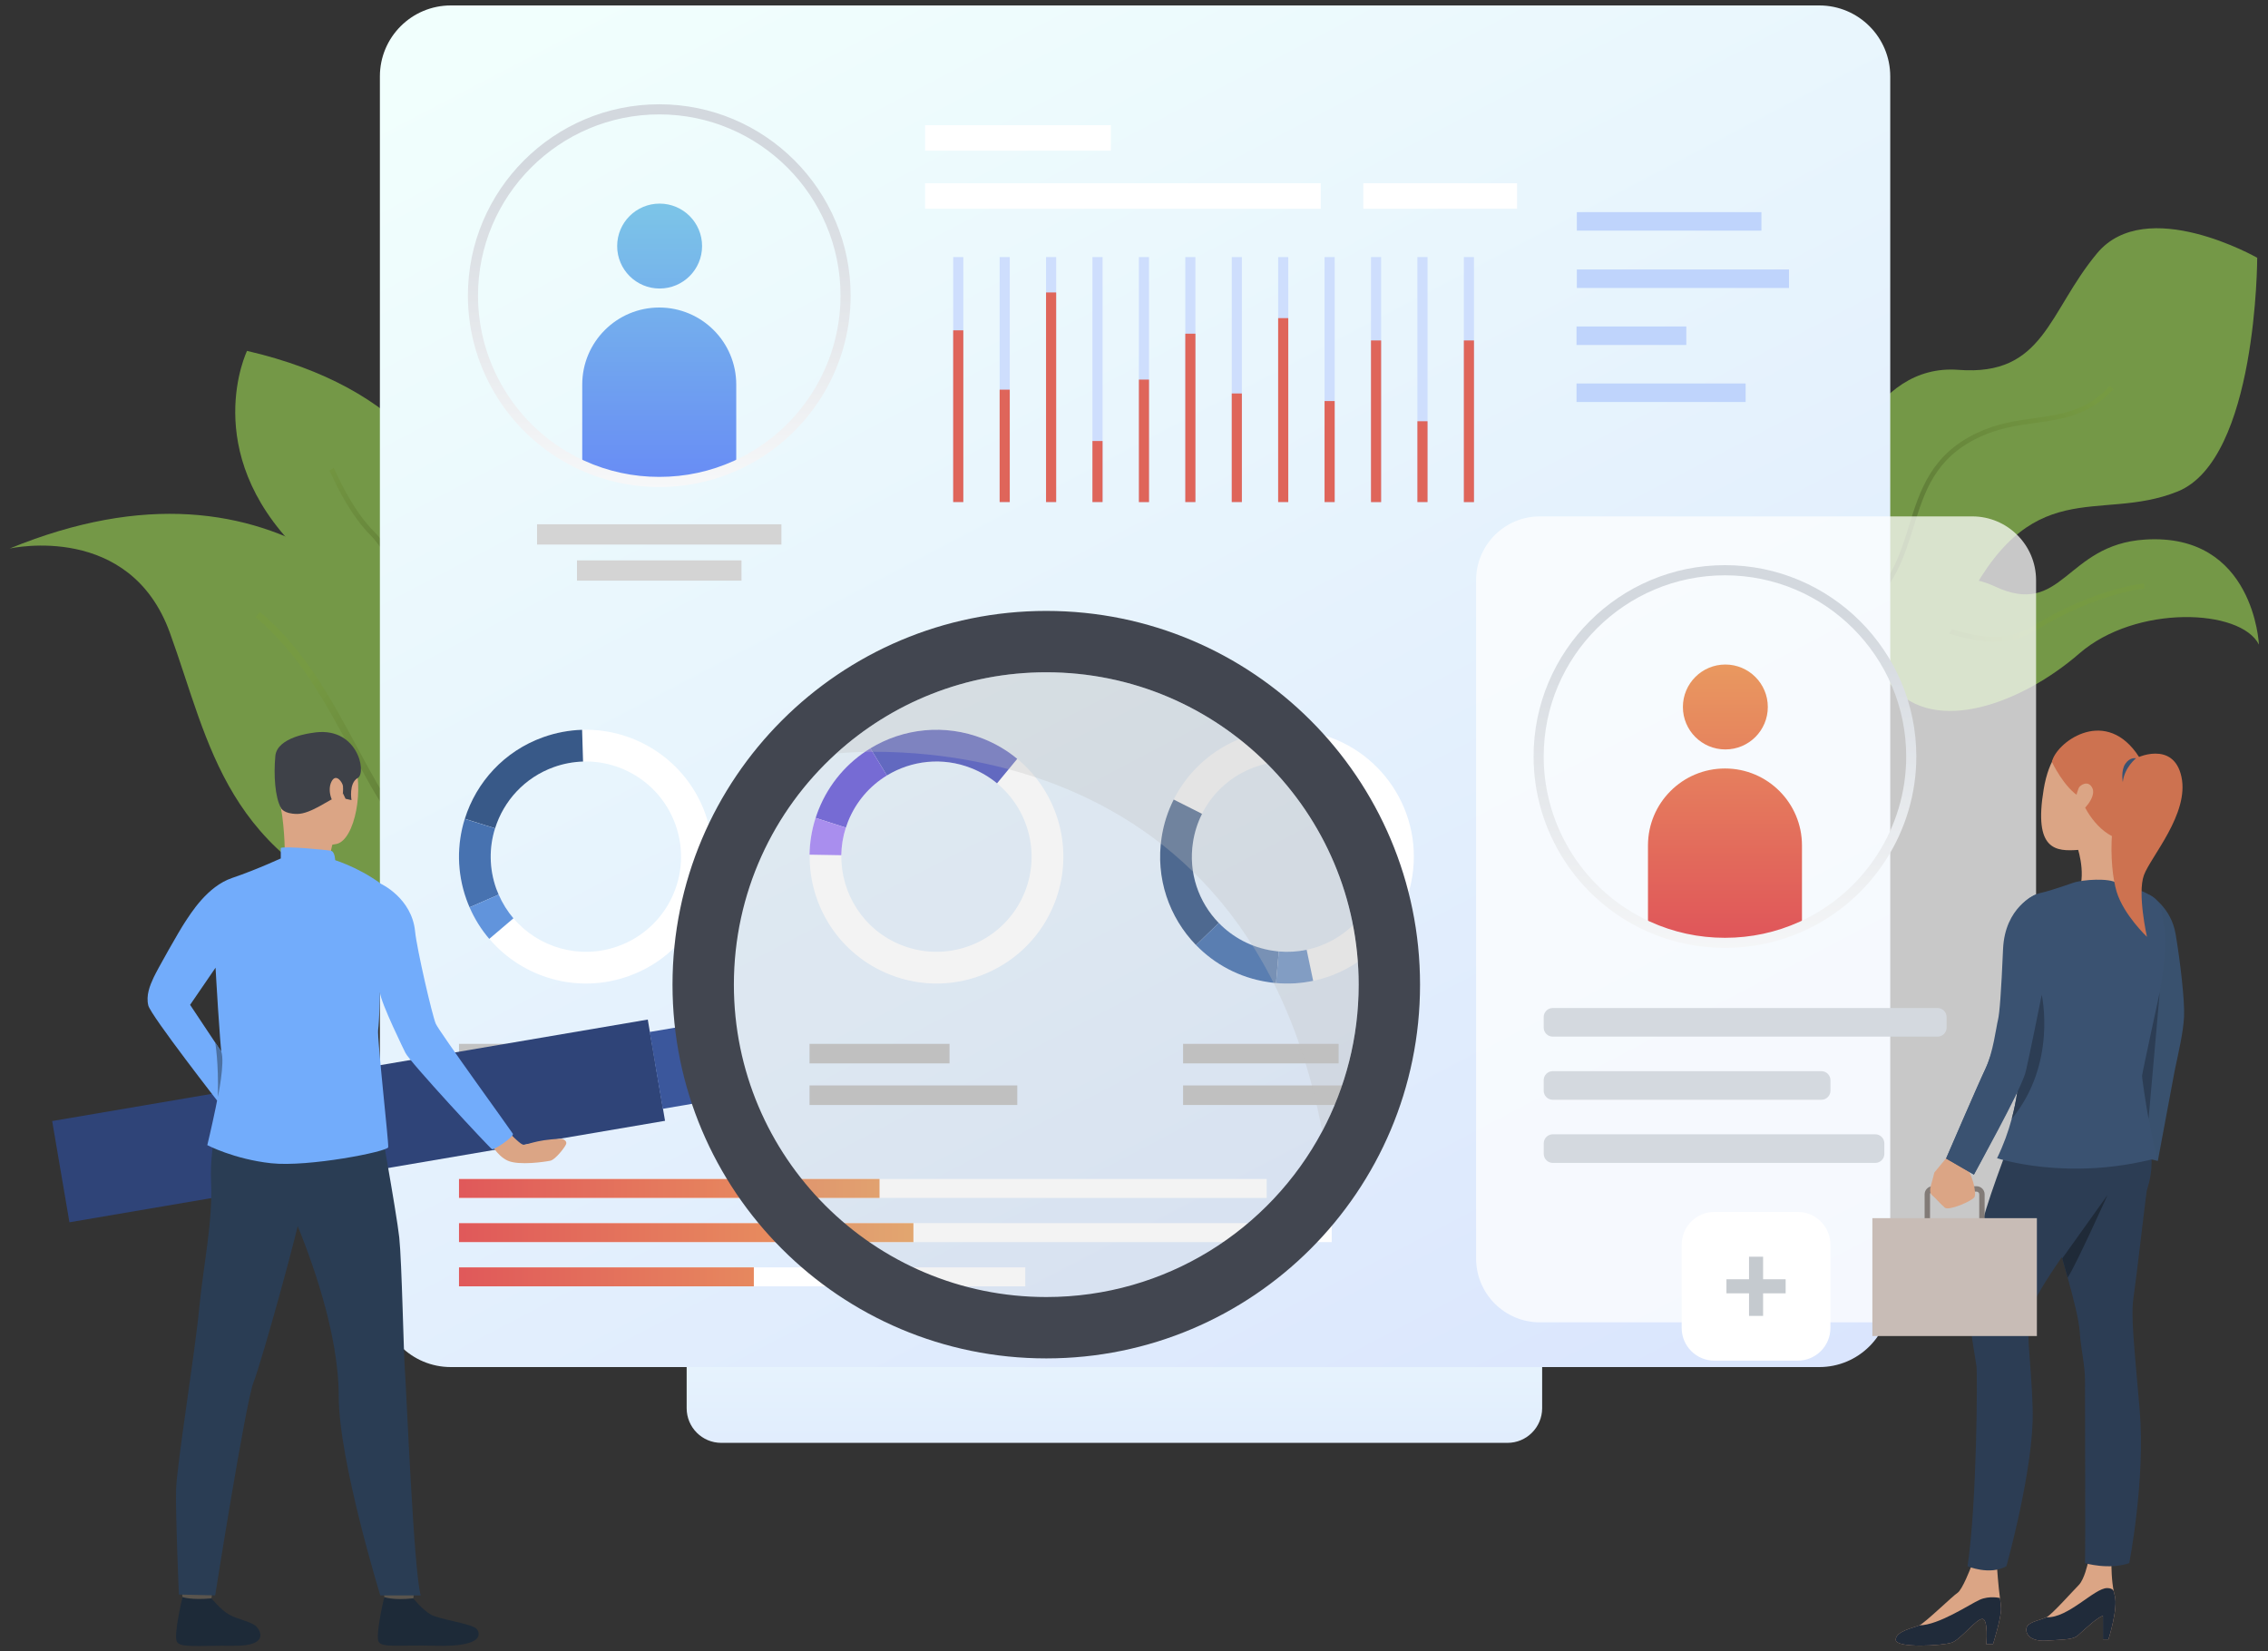 <?xml version="1.0" encoding="utf-8"?>
<!-- Generator: Adobe Illustrator 24.0.0, SVG Export Plug-In . SVG Version: 6.00 Build 0)  -->
<svg version="1.1" xmlns="http://www.w3.org/2000/svg" xmlns:xlink="http://www.w3.org/1999/xlink" x="0px" y="0px"
	 viewBox="0 0 500 364" style="enable-background:new 0 0 500 364;" xml:space="preserve">
<rect x="0" y="0" width="500" height="364" fill="#333333" stroke="none"/>
<g id="Floor">
</g>
<g id="Shadows">
</g>
<g id="Plant">
	<g>
		<g>
			<linearGradient id="SVGID_1_" gradientUnits="userSpaceOnUse" x1="245.674" y1="348.174" x2="245.674" y2="266.873">
				<stop  offset="0" style="stop-color:#D7E2FD"/>
				<stop  offset="1" style="stop-color:#F1FFFD"/>
			</linearGradient>
			<path style="fill:url(#SVGID_1_);" d="M332.34,318.11H159.01c-4.22,0-7.63-3.42-7.63-7.64v-18.14c0-4.22,3.42-7.64,7.64-7.64
				h173.32c4.22,0,7.64,3.42,7.64,7.64v18.14C339.97,314.69,336.55,318.11,332.34,318.11z"/>
			<g>
				<path style="fill:#749847;" d="M417.07,151.22c-7.99-9.43-17.64-8.37-20.46-7.81c-0.52,0.1-0.81,0.19-0.81,0.19
					c0.29-0.44,0.69-0.93,1.19-1.47c6.3-6.66,28.59-19.53,42.65-12.9c15.18,7.17,15.57-9.16,33.26-10.27
					c24.04-1.52,25.1,23.16,25.1,23.16c-4.01-7.97-27.15-8.86-39.59,1.95C445.96,154.89,426.54,162.39,417.07,151.22z"/>
				<g>
					
						<linearGradient id="SVGID_2_" gradientUnits="userSpaceOnUse" x1="70.088" y1="-8258.883" x2="70.088" y2="-8311.945" gradientTransform="matrix(0.171 0.985 -0.985 0.171 -7755.292 1483.315)">
						<stop  offset="5.181350e-03" style="stop-color:#4A612F"/>
						<stop  offset="1" style="stop-color:#769A42"/>
					</linearGradient>
					<path style="fill:url(#SVGID_2_);" d="M427.11,138.88c-5.81-1.85-11.29-3.6-16.03-1.06c-4.15,2.22-9.48,4.11-14.46,5.59
						c-0.52,0.1-0.81,0.19-0.81,0.19c0.29-0.44,0.69-0.93,1.19-1.47c4.71-1.42,9.67-3.22,13.56-5.29
						c5.16-2.76,10.86-0.94,16.89,0.98c6.84,2.18,13.92,4.43,20.85,0.16c13.23-8.18,24.23-9.35,24.34-9.36l0.11,1.11
						c-0.11,0.01-10.87,1.17-23.87,9.2C441.51,143.47,434.19,141.14,427.11,138.88z"/>
				</g>
			</g>
			<g>
				<path style="fill:#749847;" d="M107.25,163.03c8.35,15.91,13.38,31.11,8.25,38.3c-0.3,0.42-0.64,0.82-1,1.18
					c-4.04,3.96-12.37,4.49-26.74-0.31c-38.26-12.78-41.41-38.22-50.33-62.75c-8.8-24.22-34.66-18.66-35.32-18.51
					C61.75,96.49,93.08,136.07,107.25,163.03z"/>
				<g>
					
						<linearGradient id="SVGID_3_" gradientUnits="userSpaceOnUse" x1="-5005.902" y1="2678.84" x2="-5005.902" y2="2597.651" gradientTransform="matrix(0.713 -0.701 0.701 0.713 1813.104 -5209.83)">
						<stop  offset="5.181350e-03" style="stop-color:#4A612F"/>
						<stop  offset="1" style="stop-color:#769A42"/>
					</linearGradient>
					<path style="fill:url(#SVGID_3_);" d="M115.5,201.33c-0.3,0.42-0.64,0.82-1,1.18c-7.26-3.86-21.22-12.12-28.12-21.87
						c-3.25-4.6-6.06-9.82-9.04-15.34c-5.62-10.44-11.44-21.24-21-29.24l0.96-1.15c9.79,8.2,15.67,19.12,21.36,29.69
						c2.95,5.48,5.74,10.66,8.94,15.18C94.32,189.28,108.42,197.57,115.5,201.33z"/>
				</g>
			</g>
			<g>
				<path style="fill:#749847;" d="M101.1,170.05c-0.38,1.11-0.63,1.74-0.66,1.81c-0.15-0.59-0.29-1.18-0.44-1.75
					c-6.38-25.34-13.2-27.65-34.45-48.97c-21.72-21.8-11.09-43.78-11.09-43.78C124.18,93.5,105.15,158.35,101.1,170.05z"/>
				<g>
					
						<linearGradient id="SVGID_4_" gradientUnits="userSpaceOnUse" x1="-3486.094" y1="2390.237" x2="-3486.094" y2="2310.515" gradientTransform="matrix(0.843 -0.538 0.538 0.843 1759.69 -3722.381)">
						<stop  offset="5.181350e-03" style="stop-color:#4A612F"/>
						<stop  offset="1" style="stop-color:#769A42"/>
					</linearGradient>
					<path style="fill:url(#SVGID_4_);" d="M101.1,170.05c-0.38,1.11-0.63,1.74-0.66,1.81c-0.15-0.59-0.29-1.18-0.44-1.75
						c1.03-22.25-13.72-47.51-18.17-51.95c-4.6-4.59-7.63-11.09-8.78-13.53c-0.19-0.41-0.37-0.79-0.43-0.88l0.94-0.6
						c0.09,0.15,0.22,0.42,0.5,1.01c1.12,2.4,4.1,8.76,8.56,13.21C88.26,122.99,101.98,148.43,101.1,170.05z"/>
				</g>
			</g>
			<g>
				<path style="fill:#749847;" d="M480.08,108.36c-17.56,7.08-32.55-4.67-47.57,26.55c-12.96,26.95-44.26,7.41-52.58,1.57
					c-1.32-0.93-2.06-1.51-2.06-1.51s0.42,0.02,1.16,0.02c4.77-0.04,22.64-1.11,23.75-15.12c1.28-16.18,10.05-39.78,28.97-38.33
					c18.92,1.46,19.76-12.73,30.57-25.7c10.81-12.97,35.3,0.99,35.3,0.99S497.63,101.28,480.08,108.36z"/>
				<g>
					
						<linearGradient id="SVGID_5_" gradientUnits="userSpaceOnUse" x1="2792.705" y1="-5436.67" x2="2792.705" y2="-5528.588" gradientTransform="matrix(0.727 0.687 -0.687 0.727 -5375.947 2179.893)">
						<stop  offset="5.181350e-03" style="stop-color:#4A612F"/>
						<stop  offset="1" style="stop-color:#769A42"/>
					</linearGradient>
					<path style="fill:url(#SVGID_5_);" d="M421.86,116.18c-2.11,6.8-4.29,13.82-11.65,19.06c-10.04,7.14-22.58,4.23-30.28,1.24
						c-1.32-0.93-2.06-1.51-2.06-1.51s0.42,0.02,1.16,0.02c7.31,3.06,20.34,6.67,30.57-0.6c7.07-5.02,9.2-11.88,11.26-18.51
						c2.38-7.67,4.84-15.59,14.92-20.4c4.45-2.13,8.69-2.72,12.79-3.29c5.91-0.82,11.49-1.6,16.56-7.11l0.78,0.71
						c-5.32,5.79-11.08,6.59-17.18,7.45c-4.02,0.56-8.18,1.14-12.49,3.2C426.57,101.03,424.28,108.39,421.86,116.18z"/>
				</g>
			</g>
			<linearGradient id="SVGID_6_" gradientUnits="userSpaceOnUse" x1="367.065" y1="374.506" x2="160.984" y2="-19.217">
				<stop  offset="0" style="stop-color:#D7E2FD"/>
				<stop  offset="1" style="stop-color:#F1FFFD"/>
			</linearGradient>
			<path style="fill:url(#SVGID_6_);" d="M401.08,301.4H99.39c-8.64,0-15.64-7-15.64-15.64V16.84c0-8.64,7-15.64,15.64-15.64h301.69
				c8.64,0,15.64,7,15.64,15.64v268.93C416.72,294.4,409.72,301.4,401.08,301.4z"/>
			<g>
				<g>
					<g>
						<path style="fill:#FFFFFF;" d="M155.51,179.45c-4.19-11.71-15.38-18.9-27.17-18.55c-2.86,0.09-5.75,0.62-8.58,1.63
							c-8.59,3.07-14.75,9.92-17.28,18c-1.75,5.6-1.77,11.8,0.37,17.76c0.21,0.59,0.44,1.18,0.69,1.74
							c1.12,2.58,2.59,4.91,4.34,6.96c7.32,8.61,19.46,12.24,30.73,8.21C153.14,210.01,160.71,194,155.51,179.45z M136.23,208.62
							c-8.45,3.02-17.55,0.29-23.04-6.16c-1.31-1.54-2.41-3.29-3.25-5.22c-0.18-0.43-0.36-0.86-0.52-1.31
							c-1.6-4.46-1.59-9.11-0.27-13.31c1.9-6.06,6.52-11.19,12.96-13.5c2.13-0.76,4.29-1.16,6.43-1.22
							c8.84-0.27,17.23,5.13,20.37,13.91C152.82,192.72,147.14,204.72,136.23,208.62z"/>
					</g>
				</g>
				<g>
					<g>
						<path style="fill:#385988;" d="M109.15,182.62l-6.68-2.09c2.53-8.09,8.69-14.93,17.28-18c2.84-1.01,5.73-1.54,8.58-1.63
							l0.21,7c-2.14,0.07-4.31,0.46-6.43,1.22C115.67,171.43,111.05,176.56,109.15,182.62z"/>
					</g>
				</g>
				<g>
					<g>
						<path style="fill:#4772B0;" d="M109.94,197.24l-6.42,2.8c-0.25-0.57-0.48-1.15-0.69-1.74c-2.13-5.95-2.12-12.15-0.37-17.76
							l6.68,2.09c-1.32,4.2-1.32,8.85,0.27,13.31C109.58,196.38,109.76,196.81,109.94,197.24z"/>
					</g>
				</g>
				<g>
					<g>
						<path style="fill:#6194DC;" d="M107.86,207c-1.75-2.05-3.22-4.38-4.34-6.96l6.42-2.8c0.84,1.93,1.94,3.68,3.25,5.22
							L107.86,207z"/>
					</g>
				</g>
			</g>
			<g>
				<g>
					<g>
						<path style="fill:#FFFFFF;" d="M232.46,199.17c4.58-11.56,0.91-24.35-8.18-31.87c-2.2-1.82-4.72-3.33-7.52-4.44
							c-8.48-3.36-17.63-2.28-24.86,2.13c-5.01,3.05-9.11,7.7-11.44,13.58c-0.23,0.58-0.44,1.17-0.63,1.76
							c-0.86,2.68-1.29,5.4-1.33,8.09c-0.18,11.3,6.55,22.04,17.68,26.45C210.51,220.57,226.77,213.53,232.46,199.17z
							 M198.73,208.37c-8.34-3.3-13.38-11.36-13.25-19.83c0.03-2.02,0.36-4.06,1-6.07c0.14-0.44,0.3-0.88,0.47-1.32
							c1.75-4.41,4.82-7.89,8.58-10.18c5.43-3.3,12.28-4.11,18.64-1.59c2.1,0.83,3.99,1.96,5.64,3.33
							c6.82,5.63,9.57,15.22,6.14,23.89C221.68,207.36,209.5,212.63,198.73,208.37z"/>
					</g>
				</g>
				<g>
					<g>
						<path style="fill:#5059C2;" d="M195.53,170.97l-3.65-5.98c7.24-4.41,16.38-5.48,24.86-2.13c2.8,1.11,5.32,2.62,7.52,4.44
							l-4.46,5.4c-1.65-1.36-3.54-2.5-5.64-3.33C207.81,166.85,200.95,167.66,195.53,170.97z"/>
					</g>
				</g>
				<g>
					<g>
						<path style="fill:#695BDA;" d="M186.48,182.47l-6.67-2.14c0.19-0.59,0.4-1.18,0.63-1.76c2.33-5.88,6.43-10.53,11.44-13.58
							l3.65,5.98c-3.76,2.29-6.83,5.78-8.58,10.18C186.78,181.59,186.62,182.03,186.48,182.47z"/>
					</g>
				</g>
				<g>
					<g>
						<path style="fill:#A685F9;" d="M178.47,188.43c0.04-2.69,0.48-5.42,1.33-8.09l6.67,2.14c-0.65,2.01-0.97,4.05-1,6.07
							L178.47,188.43z"/>
					</g>
				</g>
			</g>
			<g>
				<g>
					<g>
						<path style="fill:#FFFFFF;" d="M288,161.23c-12.29-1.9-23.95,4.51-29.26,15.05c-1.29,2.55-2.2,5.34-2.66,8.32
							c-1.39,9.02,1.68,17.7,7.58,23.77c4.09,4.21,9.53,7.18,15.78,8.15c0.62,0.1,1.24,0.17,1.86,0.23c2.8,0.24,5.55,0.07,8.19-0.49
							c11.05-2.33,20.04-11.28,21.87-23.1C313.73,177.88,303.27,163.59,288,161.23z M304.45,192.08
							c-1.37,8.87-8.11,15.57-16.4,17.32c-1.97,0.42-4.04,0.55-6.14,0.37c-0.46-0.04-0.93-0.1-1.4-0.17
							c-4.69-0.72-8.77-2.95-11.83-6.11c-4.42-4.56-6.73-11.06-5.69-17.82c0.35-2.23,1.03-4.33,1.99-6.24
							c3.98-7.9,12.72-12.71,21.94-11.28C298.38,169.92,306.22,180.63,304.45,192.08z"/>
					</g>
				</g>
				<g>
					<g>
						<path style="fill:#385988;" d="M268.69,203.49l-5.02,4.88c-5.9-6.08-8.98-14.76-7.58-23.77c0.46-2.98,1.37-5.77,2.66-8.32
							l6.25,3.15c-0.96,1.91-1.65,4.01-1.99,6.24C261.95,192.43,264.26,198.93,268.69,203.49z"/>
					</g>
				</g>
				<g>
					<g>
						<path style="fill:#4772B0;" d="M281.92,209.77l-0.61,6.97c-0.62-0.05-1.24-0.13-1.86-0.23c-6.25-0.97-11.69-3.93-15.78-8.15
							l5.02-4.88c3.07,3.16,7.15,5.38,11.83,6.11C280.99,209.67,281.45,209.72,281.92,209.77z"/>
					</g>
				</g>
				<g>
					<g>
						<path style="fill:#5886C7;" d="M289.5,216.25c-2.64,0.56-5.39,0.74-8.19,0.49l0.61-6.97c2.1,0.18,4.16,0.05,6.14-0.37
							L289.5,216.25z"/>
					</g>
				</g>
			</g>
			<rect x="101.19" y="230.14" style="fill:#C2C2C2;" width="55.96" height="4.31"/>
			<rect x="101.19" y="239.31" style="fill:#C2C2C2;" width="41.88" height="4.31"/>
			<rect x="178.47" y="230.14" style="fill:#C2C2C2;" width="30.86" height="4.31"/>
			<rect x="178.47" y="239.31" style="fill:#C2C2C2;" width="45.8" height="4.31"/>
			<rect x="260.82" y="230.14" style="fill:#C2C2C2;" width="34.29" height="4.31"/>
			<rect x="260.82" y="239.31" style="fill:#C2C2C2;" width="39.72" height="4.31"/>
			<rect x="347.63" y="46.77" style="fill:#BFD4FC;" width="40.69" height="4.08"/>
			<rect x="347.63" y="59.41" style="fill:#BFD4FC;" width="46.77" height="4.08"/>
			<rect x="347.56" y="71.98" style="fill:#BFD4FC;" width="24.2" height="4.08"/>
			<rect x="347.56" y="84.55" style="fill:#BFD4FC;" width="37.28" height="4.08"/>
			<rect x="101.19" y="259.93" style="fill:#FFFFFF;" width="178.06" height="4.18"/>
			<rect x="101.19" y="269.67" style="fill:#FFFFFF;" width="192.4" height="4.18"/>
			<rect x="101.19" y="279.42" style="fill:#FFFFFF;" width="124.84" height="4.18"/>
			<linearGradient id="SVGID_7_" gradientUnits="userSpaceOnUse" x1="239.47" y1="262.017" x2="61.238" y2="262.017">
				<stop  offset="0" style="stop-color:#EEBE63"/>
				<stop  offset="1" style="stop-color:#DC3B57"/>
			</linearGradient>
			<rect x="101.19" y="259.93" style="fill:url(#SVGID_7_);" width="92.71" height="4.18"/>
			<linearGradient id="SVGID_8_" gradientUnits="userSpaceOnUse" x1="239.469" y1="271.761" x2="61.239" y2="271.761">
				<stop  offset="0" style="stop-color:#EEBE63"/>
				<stop  offset="1" style="stop-color:#DC3B57"/>
			</linearGradient>
			<rect x="101.19" y="269.67" style="fill:url(#SVGID_8_);" width="100.18" height="4.18"/>
			<linearGradient id="SVGID_9_" gradientUnits="userSpaceOnUse" x1="239.469" y1="281.505" x2="61.238" y2="281.505">
				<stop  offset="0" style="stop-color:#EEBE63"/>
				<stop  offset="1" style="stop-color:#DC3B57"/>
			</linearGradient>
			<rect x="101.19" y="279.42" style="fill:url(#SVGID_9_);" width="65" height="4.18"/>
			<rect x="127.2" y="123.55" style="fill:#D4D4D4;" width="36.27" height="4.47"/>
			<rect x="118.4" y="115.59" style="fill:#D4D4D4;" width="53.87" height="4.47"/>
			<linearGradient id="SVGID_10_" gradientUnits="userSpaceOnUse" x1="145.42" y1="29.598" x2="145.42" y2="129.836">
				<stop  offset="0" style="stop-color:#81D3E4"/>
				<stop  offset="1" style="stop-color:#6076FA"/>
			</linearGradient>
			<path style="fill:url(#SVGID_10_);" d="M154.78,54.25c0,5.17-4.19,9.36-9.36,9.36c-5.17,0-9.36-4.19-9.36-9.36
				c0-5.17,4.19-9.36,9.36-9.36C150.59,44.89,154.78,49.08,154.78,54.25z"/>
			<linearGradient id="SVGID_11_" gradientUnits="userSpaceOnUse" x1="145.338" y1="29.596" x2="145.338" y2="129.84">
				<stop  offset="0" style="stop-color:#81D3E4"/>
				<stop  offset="1" style="stop-color:#6076FA"/>
			</linearGradient>
			<path style="fill:url(#SVGID_11_);" d="M162.31,84.78v17.81c-5.17,2.35-10.92,3.66-16.98,3.66c-6.05,0-11.8-1.31-16.97-3.66
				V84.78c0-9.37,7.6-16.98,16.97-16.98C154.72,67.81,162.31,75.41,162.31,84.78z"/>
			<rect x="203.94" y="40.4" style="fill:#FFFFFF;" width="87.23" height="5.62"/>
			<rect x="300.55" y="40.4" style="fill:#FFFFFF;" width="33.9" height="5.62"/>
			<rect x="203.94" y="27.6" style="fill:#FFFFFF;" width="40.96" height="5.62"/>
			<path style="opacity:0.73;fill:#FFFFFF;" d="M434.79,291.54h-95.3c-7.77,0-14.07-6.3-14.07-14.08V127.92
				c0-7.77,6.3-14.07,14.07-14.07h95.3c7.77,0,14.08,6.3,14.08,14.07v149.55C448.86,285.24,442.56,291.54,434.79,291.54z"/>
			<linearGradient id="SVGID_12_" gradientUnits="userSpaceOnUse" x1="380.362" y1="112.363" x2="380.362" y2="230.98">
				<stop  offset="0" style="stop-color:#EEBE63"/>
				<stop  offset="1" style="stop-color:#DC3B57"/>
			</linearGradient>
			<path style="fill:url(#SVGID_12_);" d="M389.73,155.87c0,5.17-4.19,9.36-9.36,9.36c-5.17,0-9.36-4.19-9.36-9.36
				c0-5.17,4.19-9.36,9.36-9.36C385.53,146.51,389.73,150.7,389.73,155.87z"/>
			<linearGradient id="SVGID_13_" gradientUnits="userSpaceOnUse" x1="380.28" y1="112.362" x2="380.28" y2="230.982">
				<stop  offset="0" style="stop-color:#EEBE63"/>
				<stop  offset="1" style="stop-color:#DC3B57"/>
			</linearGradient>
			<path style="fill:url(#SVGID_13_);" d="M397.26,186.4v17.81c-5.17,2.35-10.92,3.66-16.98,3.66c-6.05,0-11.8-1.31-16.97-3.66
				V186.4c0-9.37,7.6-16.97,16.97-16.97C389.66,169.42,397.26,177.03,397.26,186.4z"/>
			<path style="fill:#D4D9DF;" d="M427.15,228.55h-84.83c-1.11,0-2-0.9-2-2v-2.31c0-1.11,0.9-2,2-2h84.83c1.11,0,2,0.9,2,2v2.31
				C429.15,227.65,428.25,228.55,427.15,228.55z"/>
			<path style="fill:#D4D9DF;" d="M401.54,242.47h-59.22c-1.11,0-2-0.9-2-2v-2.31c0-1.11,0.9-2,2-2h59.22c1.11,0,2,0.9,2,2v2.31
				C403.54,241.57,402.64,242.47,401.54,242.47z"/>
			<path style="fill:#D4D9DF;" d="M413.42,256.39h-71.09c-1.11,0-2-0.9-2-2v-2.31c0-1.11,0.9-2,2-2h71.09c1.11,0,2,0.9,2,2v2.31
				C415.42,255.49,414.52,256.39,413.42,256.39z"/>
			<g>
				<linearGradient id="SVGID_14_" gradientUnits="userSpaceOnUse" x1="380.28" y1="134.911" x2="380.28" y2="231.606">
					<stop  offset="0" style="stop-color:#D3D8DE"/>
					<stop  offset="1" style="stop-color:#FFFFFF"/>
				</linearGradient>
				<path style="fill:url(#SVGID_14_);" d="M380.28,208.98c-6.08,0-11.95-1.27-17.44-3.76c-15.04-6.83-24.75-21.92-24.75-38.43
					c0-23.26,18.92-42.19,42.19-42.19c23.26,0,42.19,18.93,42.19,42.19c0,16.51-9.72,31.59-24.75,38.43
					C392.23,207.72,386.37,208.98,380.28,208.98z M380.28,126.84c-22.03,0-39.96,17.93-39.96,39.96c0,15.64,9.2,29.93,23.45,36.4
					c5.19,2.36,10.75,3.56,16.51,3.56c5.76,0,11.32-1.2,16.51-3.56c14.24-6.47,23.45-20.76,23.45-36.4
					C420.24,144.76,402.32,126.84,380.28,126.84z"/>
			</g>
			<g>
				<linearGradient id="SVGID_15_" gradientUnits="userSpaceOnUse" x1="145.338" y1="36.08" x2="145.338" y2="123.862">
					<stop  offset="0" style="stop-color:#D3D8DE"/>
					<stop  offset="1" style="stop-color:#FFFFFF"/>
				</linearGradient>
				<path style="fill:url(#SVGID_15_);" d="M145.34,107.37c-6.08,0-11.95-1.27-17.44-3.76c-15.04-6.83-24.75-21.92-24.75-38.43
					c0-23.26,18.92-42.19,42.19-42.19c23.26,0,42.19,18.93,42.19,42.19c0,16.51-9.72,31.59-24.75,38.43
					C157.29,106.1,151.42,107.37,145.34,107.37z M145.34,25.22c-22.03,0-39.96,17.93-39.96,39.96c0,15.64,9.2,29.93,23.45,36.4
					c5.19,2.36,10.75,3.56,16.51,3.56c5.76,0,11.32-1.2,16.51-3.56c14.24-6.47,23.45-20.76,23.45-36.4
					C185.3,43.14,167.37,25.22,145.34,25.22z"/>
			</g>
			<path style="fill:#FFFFFF;" d="M396.31,299.99h-18.35c-3.99,0-7.22-3.23-7.22-7.22v-18.35c0-3.99,3.23-7.22,7.22-7.22h18.35
				c3.99,0,7.22,3.23,7.22,7.22v18.35C403.54,296.76,400.3,299.99,396.31,299.99z"/>
			<rect x="385.59" y="277.07" style="fill:#C5CACF;" width="3.1" height="13.05"/>
			
				<rect x="385.59" y="277.07" transform="matrix(-1.836970e-16 1 -1 -1.836970e-16 670.731 -103.546)" style="fill:#C5CACF;" width="3.1" height="13.05"/>
			<g>
				<g>
					<rect x="210.14" y="56.68" style="fill:#CEDEFD;" width="2.23" height="54.01"/>
				</g>
				<g>
					<rect x="220.38" y="56.68" style="fill:#CEDEFD;" width="2.23" height="54.01"/>
				</g>
				<g>
					<rect x="230.61" y="56.68" style="fill:#CEDEFD;" width="2.23" height="54.01"/>
				</g>
				<g>
					<rect x="240.84" y="56.68" style="fill:#CEDEFD;" width="2.23" height="54.01"/>
				</g>
				<g>
					<rect x="251.08" y="56.68" style="fill:#CEDEFD;" width="2.23" height="54.01"/>
				</g>
				<g>
					<rect x="261.31" y="56.68" style="fill:#CEDEFD;" width="2.23" height="54.01"/>
				</g>
				<g>
					<rect x="271.55" y="56.68" style="fill:#CEDEFD;" width="2.23" height="54.01"/>
				</g>
				<g>
					<rect x="281.78" y="56.68" style="fill:#CEDEFD;" width="2.23" height="54.01"/>
				</g>
				<g>
					<rect x="292.01" y="56.68" style="fill:#CEDEFD;" width="2.23" height="54.01"/>
				</g>
				<g>
					<rect x="302.25" y="56.68" style="fill:#CEDEFD;" width="2.23" height="54.01"/>
				</g>
				<g>
					<rect x="312.48" y="56.68" style="fill:#CEDEFD;" width="2.23" height="54.01"/>
				</g>
				<g>
					<rect x="322.72" y="56.68" style="fill:#CEDEFD;" width="2.23" height="54.01"/>
				</g>
			</g>
			<g>
				<g>
					<rect x="210.14" y="72.83" style="fill:#DF655A;" width="2.23" height="37.86"/>
				</g>
				<g>
					<rect x="220.38" y="85.91" style="fill:#DF655A;" width="2.23" height="24.78"/>
				</g>
				<g>
					<rect x="230.61" y="64.48" style="fill:#DF655A;" width="2.23" height="46.21"/>
				</g>
				<g>
					<rect x="240.84" y="97.23" style="fill:#DF655A;" width="2.23" height="13.46"/>
				</g>
				<g>
					<rect x="251.08" y="83.69" style="fill:#DF655A;" width="2.23" height="27.01"/>
				</g>
				<g>
					<rect x="261.31" y="73.57" style="fill:#DF655A;" width="2.23" height="37.12"/>
				</g>
				<g>
					<rect x="271.55" y="86.75" style="fill:#DF655A;" width="2.23" height="23.94"/>
				</g>
				<g>
					<rect x="281.78" y="70.14" style="fill:#DF655A;" width="2.23" height="40.55"/>
				</g>
				<g>
					<rect x="292.01" y="88.42" style="fill:#DF655A;" width="2.23" height="22.27"/>
				</g>
				<g>
					<rect x="302.25" y="75.06" style="fill:#DF655A;" width="2.23" height="35.64"/>
				</g>
				<g>
					<rect x="312.48" y="92.87" style="fill:#DF655A;" width="2.23" height="17.82"/>
				</g>
				<g>
					<rect x="322.72" y="75.06" style="fill:#DF655A;" width="2.23" height="35.64"/>
				</g>
			</g>
			<g>
				
					<ellipse transform="matrix(0.974 -0.225 0.225 0.974 -42.941 57.333)" style="opacity:0.17;fill:#B6B6B6;" cx="230.1" cy="217.09" rx="70.96" ry="70.96"/>
				<g>
					
						<rect x="12.53" y="235.85" transform="matrix(-0.986 0.168 -0.168 -0.986 198.59 477.55)" style="fill:#2F4478;" width="133.17" height="22.64"/>
					<path style="fill:#5A554E;" d="M47.19,348.16c0,0-0.56,4.14-0.64,4.76c-0.07,0.62-6.28-0.37-6.28-0.37l-0.5-4.93
						C39.78,347.63,46.42,347.58,47.19,348.16z"/>
					<path style="fill:#1D2A38;" d="M46.63,352.39c0,0,1.97,2.49,3.87,3.58c1.9,1.09,4.89,1.52,6.02,2.64
						c0.81,0.81,2.96,4.31-4.94,4.24c-7.9-0.07-11.71,0.49-12.56-0.85c-0.85-1.34,1.22-9.89,1.22-9.89S42.11,352.82,46.63,352.39z"
						/>
					<path style="fill:#5A554E;" d="M91.68,348.16c0,0-0.56,4.14-0.63,4.76c-0.07,0.62-6.28-0.37-6.28-0.37l-0.5-4.93
						C84.26,347.63,90.9,347.58,91.68,348.16z"/>
					<path style="fill:#1D2A38;" d="M91.11,352.39c0,0,1.97,2.49,3.87,3.58c1.9,1.09,8.9,1.98,10.03,3.1
						c0.81,0.81,2.16,4.08-8.95,3.78c-7.9-0.22-11.71,0.49-12.56-0.85c-0.85-1.34,1.22-9.89,1.22-9.89S86.48,352.87,91.11,352.39z"
						/>
					<path style="fill:#2A3D54;" d="M49.4,241.33c0,0-3.3,10.27-2.87,19.12c0.43,8.85-1.71,18.53-2.59,27.78
						c-0.98,10.3-4.97,34.7-5.12,40.21c-0.15,5.51,0.62,23.11,0.62,23.11l8,0.19c0,0,6.72-42.65,8.46-47
						c1.74-4.35,10.37-35.38,10.66-38.86C66.86,262.4,49.4,241.33,49.4,241.33z"/>
					<path style="fill:#2A3D54;" d="M83.04,243.16c0,0,4.4,24.25,4.98,29.67c0.58,5.42,0.97,26.21,1.26,29.59
						c0.29,3.39,1.93,44.29,3.48,49.32h-8.92c0,0-9.16-29.74-9.16-43.81c0-14.07-6.07-30.59-9.98-39.87
						c-3.92-9.28-12.88-9.5-15.29-26.73C49.4,241.33,79.78,237.7,83.04,243.16z"/>
					<path style="fill:#DBA585;" d="M67,162.29c0,0,8.19-1.68,10.83,4.77c2.64,6.45,0.45,18.18-3.68,19.02
						c-4.13,0.84-9.86-0.84-11.28-4.84c-1.42-4-2.39-9.61-1.74-13.15C61.78,164.54,64.81,163,67,162.29z"/>
					<path style="fill:#DBA585;" d="M111.93,249.39c0,0,2.47,2.66,3.3,2.95c0.82,0.29,2.48-1.06,8.41-1.27
						c0.52-0.02,1.41,0.48,1.17,1.16c-0.24,0.68-2.36,3.43-3.47,3.67c-1.11,0.24-6.91,1.11-9.4,0c-2.49-1.11-4.09-4.4-4.09-4.4
						L111.93,249.39z"/>
					
						<rect x="144.7" y="226.8" transform="matrix(-0.986 0.168 -0.168 -0.986 333.899 442.584)" style="fill:#3B579C;" width="7.11" height="17.18"/>
					<path style="fill:#424650;" d="M148.26,217.09c0,45.51,36.89,82.4,82.4,82.4c45.51,0,82.4-36.89,82.4-82.4
						s-36.89-82.4-82.4-82.4C185.15,134.69,148.26,171.58,148.26,217.09z M161.79,217.09c0-20.18,8.68-38.34,22.52-50.94
						c12.23-11.14,28.5-17.93,46.35-17.93c38.04,0,68.87,30.83,68.87,68.87c0,11.68-2.91,22.67-8.03,32.31c0,0,0,0,0,0
						c-11.58,21.75-34.48,36.56-60.84,36.56C192.62,285.96,161.79,255.12,161.79,217.09z"/>
					<path style="fill:#DBA585;" d="M73.28,186.22c0,0-0.65,2.04-0.28,3.15c0.37,1.11-10.19-0.52-10.19-0.52s0.02-5.73-0.86-10.71
						C61.06,173.15,73.28,186.22,73.28,186.22z"/>
					<path style="fill:#3E4148;" d="M61.95,178.14c0,0,0.54,1.31,3.59,1.31c3.05,0,7.29-3.39,8.6-3.63
						c1.31-0.24,1.44-0.97,1.44-0.97l0.6,1.26l1.31,0.29c0,0-0.65-3.73,1.39-4.89c2.04-1.16-0.09-11.75-10.15-9.91
						c0,0-7.64,0.87-8.03,5.08C60.31,170.89,60.63,175.81,61.95,178.14z"/>
					<path style="fill:#72ACFB;" d="M73,189.37c0,0,5.56,1.49,11.06,5.53c0,0,6.73,3.14,7.45,10.44c0.38,3.88,3.8,18.65,4.57,20.39
						c0.77,1.74,16.67,23.66,16.99,24.24c0.32,0.58-4.09,3.64-4.61,3.39c-0.52-0.26-18.25-19.37-19.09-21.25
						c0,0-5.47-11.07-5.6-13.33c0,0-0.14,6.43-0.4,8.24c-0.26,1.81,2.35,24.94,2.22,25.91c-0.13,0.97-17.66,4.43-25.84,3.53
						c-8.19-0.9-14.05-3.99-14.05-3.99s3.82-15.72,3.3-18.75c-0.52-3.03-1.48-20.37-1.48-20.37l-5.61,8.19l8.96,13.47l-2.13,8.77
						c0,0-15.54-19.92-16.05-22.11c-0.52-2.19,0.32-4.32,1.16-6.12c0.84-1.81,5.61-10.25,6.9-12.19c1.29-1.93,4.9-7.93,10.44-9.8
						c5.55-1.87,11.61-4.71,11.61-4.71L73,189.37z"/>
					<path style="fill:#72ACFB;" d="M73.9,189.75c0,0-0.03-1.99-0.94-2.18c-0.9-0.19-9.95-1.06-11.06-0.63v2.32
						C61.9,189.27,64.03,190.58,73.9,189.75z"/>
					<path style="fill:#DBA585;" d="M75.61,173.31c-0.06-0.73-1.52-3-2.54-0.97c-1.02,2.03,0.24,5.17,1.23,5.08
						C75.3,177.33,75.76,175.15,75.61,173.31z"/>
					<path style="opacity:0.3;fill:#C0C0C0;" d="M184.31,166.15c0,0,89.37-11.08,107.18,83.25c0,0,0,0,0,0
						c5.13-9.64,8.03-20.63,8.03-32.31c0-38.03-30.83-68.87-68.87-68.87C212.8,148.22,196.54,155.01,184.31,166.15z"/>
					<path style="fill:#4C71A2;" d="M48.03,241.86c0,0,1.59-7.55,0.76-10l-1.35-2.03C47.44,229.84,48.23,234.13,48.03,241.86z"/>
				</g>
			</g>
			<g>
				<path style="fill:#DBA585;" d="M439.37,362.52h-1.47c0,0,0.49-5.53-0.87-5.59c-1.35-0.05-4.72,4.5-6.73,5.21
					c-2.01,0.71-12.31,1.3-12.37-0.6c-0.05-1.9,3.96-2.66,5.21-3.2c1.25-0.54,7.32-6.46,8.41-7.16c1.09-0.71,2.94-5.61,2.94-5.61
					l5.75-0.26c0,0,0.32,4.58,0.67,7.01c0.13,0.9,0.23,1.72,0.24,2.27C441.22,356.66,439.37,362.52,439.37,362.52z"/>
				<path style="fill:#DBA585;" d="M464.83,361.43h-1.22v-5.15c-1.02,0.08-4.44,3.32-5.49,4.26c-1.06,0.93-2.51,0.89-6.96,1.18
					c-4.46,0.28-4.87-2.38-4.17-3.29c0.71-0.91,2.98-1.31,4.17-1.87c1.19-0.57,5.87-5.85,7.11-7.09c1.25-1.25,2.01-4.82,2.01-4.82
					l5.21,0.45c0,0-0.03,3.27,0.56,6.02v0c0,0.01,0,0.01,0.01,0.02c0.05,0.23,0.11,0.46,0.17,0.69
					C466.99,354.66,464.83,361.43,464.83,361.43z"/>
				<path style="fill:#2C3D54;" d="M445.57,244.68c0,0-1.97,4.65-2.14,5.83c-0.17,1.17-6.35,16.54-6.77,21.04
					c-0.43,4.54-1.74,16.68-2.2,18.41c-0.46,1.74,1.04,9.49,1.27,11.23c0.23,1.74,0.12,30.11-1.97,44.12c0,0,4.86,2.08,8.57,0
					c0,0,6.14-21.89,5.79-34.51c-0.35-12.62-1.95-17.95,0.01-23.04c1.96-5.1,13.42-20.38,14.58-22c1.16-1.62,8.41-10.58,1.54-20.29
					C457.39,235.76,445.57,244.68,445.57,244.68z"/>
				<path style="fill:#2C3D54;" d="M470.37,285.9c-0.63,4.18,0.03,9.67,1.34,24.95c1.31,15.28-2.3,33.78-2.3,33.78
					c-4.54,1.55-9.76,0-9.76,0c0.12-1.07,0-37.24,0-40.46c0-3.22-0.93-6.88-1.16-10.58c-0.16-2.52-1.33-7.17-2.66-11.91
					c-0.4-1.42-0.8-2.85-1.2-4.23c0,0,0,0,0,0c-0.22-0.78-0.44-1.54-0.66-2.27c-1.86-6.45-4.36-31.33-4.36-31.33
					s13.85-11.16,20.6-0.65c6.74,10.5,3.28,18.14,3.04,19.45C473.03,263.94,471,281.72,470.37,285.9z"/>
				<path style="fill:#1F2A38;" d="M464.63,263.46c-0.11,0.24-7.01,15.56-8.79,18.21c-0.4-1.42-0.8-2.85-1.2-4.23c0,0,0,0,0,0
					S464.4,263.79,464.63,263.46z"/>
				<path style="fill:#202B3A;" d="M464.83,361.43h-1.22v-5.15c-1.02,0.08-4.44,3.32-5.49,4.26c-1.06,0.93-2.51,0.89-6.96,1.18
					c-4.46,0.28-4.87-2.38-4.17-3.29c0.71-0.91,2.98-1.31,4.17-1.87c4.77,0.25,10.58-6.45,13.38-6.43c1.48,0.01,1.47,0.83,1.51,0.98
					v0c0,0.01,0,0.01,0.01,0.02c0.05,0.23,0.11,0.46,0.17,0.69C466.99,354.66,464.83,361.43,464.83,361.43z"/>
				<path style="fill:#202B3A;" d="M439.37,362.52h-1.47c0,0,0.49-5.53-0.87-5.59c-1.35-0.05-4.72,4.5-6.73,5.21
					c-2.01,0.71-12.31,1.3-12.37-0.6c-0.05-1.9,3.96-2.66,5.21-3.2c4.25-0.01,11.17-4.69,13.31-5.64c2.14-0.95,4.46-0.38,4.46-0.38
					c0.13,0.9,0.23,1.72,0.24,2.27C441.22,356.66,439.37,362.52,439.37,362.52z"/>
				<g>
					<path style="fill:#827B77;" d="M435.75,271.19h-9.67c-0.98,0-1.78-0.8-1.78-1.78v-6.1c0-0.98,0.8-1.78,1.78-1.78h9.67
						c0.98,0,1.78,0.8,1.78,1.78v6.1C437.53,270.39,436.73,271.19,435.75,271.19z M426.08,262.72c-0.32,0-0.59,0.26-0.59,0.58v6.1
						c0,0.32,0.26,0.59,0.59,0.59h9.67c0.32,0,0.59-0.26,0.59-0.59v-6.1c0-0.32-0.26-0.58-0.59-0.58H426.08z"/>
				</g>
				<g>
					<rect x="412.78" y="268.57" style="fill:#C8BCB6;" width="36.27" height="25.99"/>
				</g>
				<path style="fill:#39516E;" d="M475.71,255.96l-5.87-1.41c0,0,1.02-20.72,4.55-29.49c0.03-0.08,0.16,0.03,0.24,0.04
					c-0.03-0.2-0.07-0.4-0.11-0.59c-0.07-0.41-0.15-0.82-0.23-1.23c-0.9-4.67-1.93-8.75-1.93-8.75s-7.41-18.64,1.6-17.19
					c0,0,4.66,2.61,5.67,8.58c1.01,5.96,2.04,14.74,1.86,18.24c-0.18,3.5-1.18,7.68-2.06,11.88
					C479.43,236.04,475.94,254.7,475.71,255.96z"/>
				<path style="fill:#DBA585;" d="M457.8,186.25c0,0,2.21,5.85,0.49,10.37c0,0,8.1-0.53,8.41-1.47c0.31-0.95-0.33-9.71,0.79-12.3
					C468.61,180.26,457.8,186.25,457.8,186.25z"/>
				<path style="fill:#3A5271;" d="M457.02,194.64c0,0-4.79,1.7-6.95,2.18c-2.17,0.47-6.69,2.62-6.32,10.69
					c0.37,8.07,1.72,15.08,2.21,18.55c0.49,3.47,0.18,12.3-0.61,16.59c0,0,11.48,2.9,24.99,0c0,0-2.39-7.32-2.33-9.21
					c0.06-1.89,7.98-17.47,8.35-19.93c0.37-2.46,1.96-13.31-1.66-15.71c-3.62-2.4-6.57-2.08-8.1-3.15
					C465.05,193.57,459.26,193.87,457.02,194.64z"/>
				<path style="fill:#3A5271;" d="M475.5,255.33c-19.62,5.21-35.23,0.02-35.23,0.02c1.42-2.92,2.47-5.84,3.23-8.67c0,0,0,0,0,0
					c0.54-2,0.93-3.95,1.21-5.82v0c1.59-10.69-0.48-18.87-0.48-18.87c2.26-18.64,30.46-24.2,32.72-18.29
					c2.26,5.91-4.38,31.29-4.71,33.47C471.9,239.35,475.5,255.33,475.5,255.33z"/>
				<path style="fill:#DBA585;" d="M464.87,162.79c-3.26-1.12-12.07-2.31-14.32,11.21c-2.26,13.52,2.66,13.75,7.71,13.37
					c5.05-0.38,12.94-9.51,13.55-12.28C472.41,172.31,474.16,165.98,464.87,162.79z"/>
				<path style="fill:#CD7250;" d="M452.36,167.98c0,0,2.69,5.76,6.22,7.76c0,0,2.21,6.12,7,8.59c0,0,12.7-8.42,5.33-18.41
					C463.54,155.91,453.19,163.88,452.36,167.98z"/>
				<path style="fill:#DBA585;" d="M458.27,173.74c0.29-0.7,2.19-1.85,3.04,0.08c0.85,1.93-2.21,5.33-3.05,5.14
					C457.42,178.79,457.18,176.41,458.27,173.74z"/>
				<path style="fill:#CD7250;" d="M470.48,167.46c0.28-0.43,8.69-4.33,10.44,3.81c1.75,8.14-6.77,17.6-8.27,21.67
					c-1.49,4.07,0.67,13.61,0.67,13.61s-5.13-4.85-6.68-9.92C464.94,191.04,464.37,176.99,470.48,167.46z"/>
				<path style="fill:#3A5271;" d="M470.9,167.18c0,0-2.57,2.04-2.91,5.25c0,0-0.48-2.51,0.56-4.04
					C469.59,166.86,470.9,167.18,470.9,167.18z"/>
				<path style="fill:#DBA585;" d="M426.44,258.51c0,0-0.42,1.72-0.68,2.6c-0.26,0.87-0.42,1.94,0.19,2.4
					c0.61,0.46,1.93,2.04,2.82,2.76c0.89,0.72,5.94-1.46,6.5-2.32c0.56-0.86-0.54-5.68-2.08-6.64c-1.54-0.96-3.85-2.31-3.85-2.31
					L426.44,258.51z"/>
				<path style="fill:#3A5271;" d="M448.71,197.26c0,0-6.72,2.66-7.12,12c-0.4,9.34-0.76,14.21-1.13,15.65
					c-0.37,1.44-1.06,7.23-2.75,10.72c-1.64,3.38-8.68,19.79-8.68,19.79l6.13,3.55c0,0,10.37-19.42,11.28-22.17
					c0.91-2.75,4.66-21.91,4.96-25.14C451.64,209.05,455.08,197.45,448.71,197.26z"/>
				<path style="fill:#3A5271;" d="M448.44,228.54c0,0-3.52,0.68-7.67-1.67c0,0-1.87,6.26-3.05,8.76
					c-1.06,2.24-8.68,19.79-8.68,19.79l6.13,3.55c0,0,10.38-18.76,11.28-22.17C447.33,233.38,448.44,228.54,448.44,228.54z"/>
				<path style="fill:#2C3D54;" d="M443.5,246.68c0.54-2,0.93-3.95,1.21-5.82v0c0,0,1.29-2.75,1.73-4.06
					c0.44-1.31,3.68-17.47,3.68-17.47S453.56,234.5,443.5,246.68z"/>
				<path style="fill:#2C3D54;" d="M476.14,218.72c0,0-3.88,17.9-3.9,18.45c-0.02,0.56,1.1,7.86,1.43,9.51L476.14,218.72z"/>
			</g>
		</g>
	</g>
</g>
<g id="Device">
</g>
<g id="Window">
</g>
<g id="Magnifying_Glass">
</g>
<g id="Character">
</g>
</svg>
